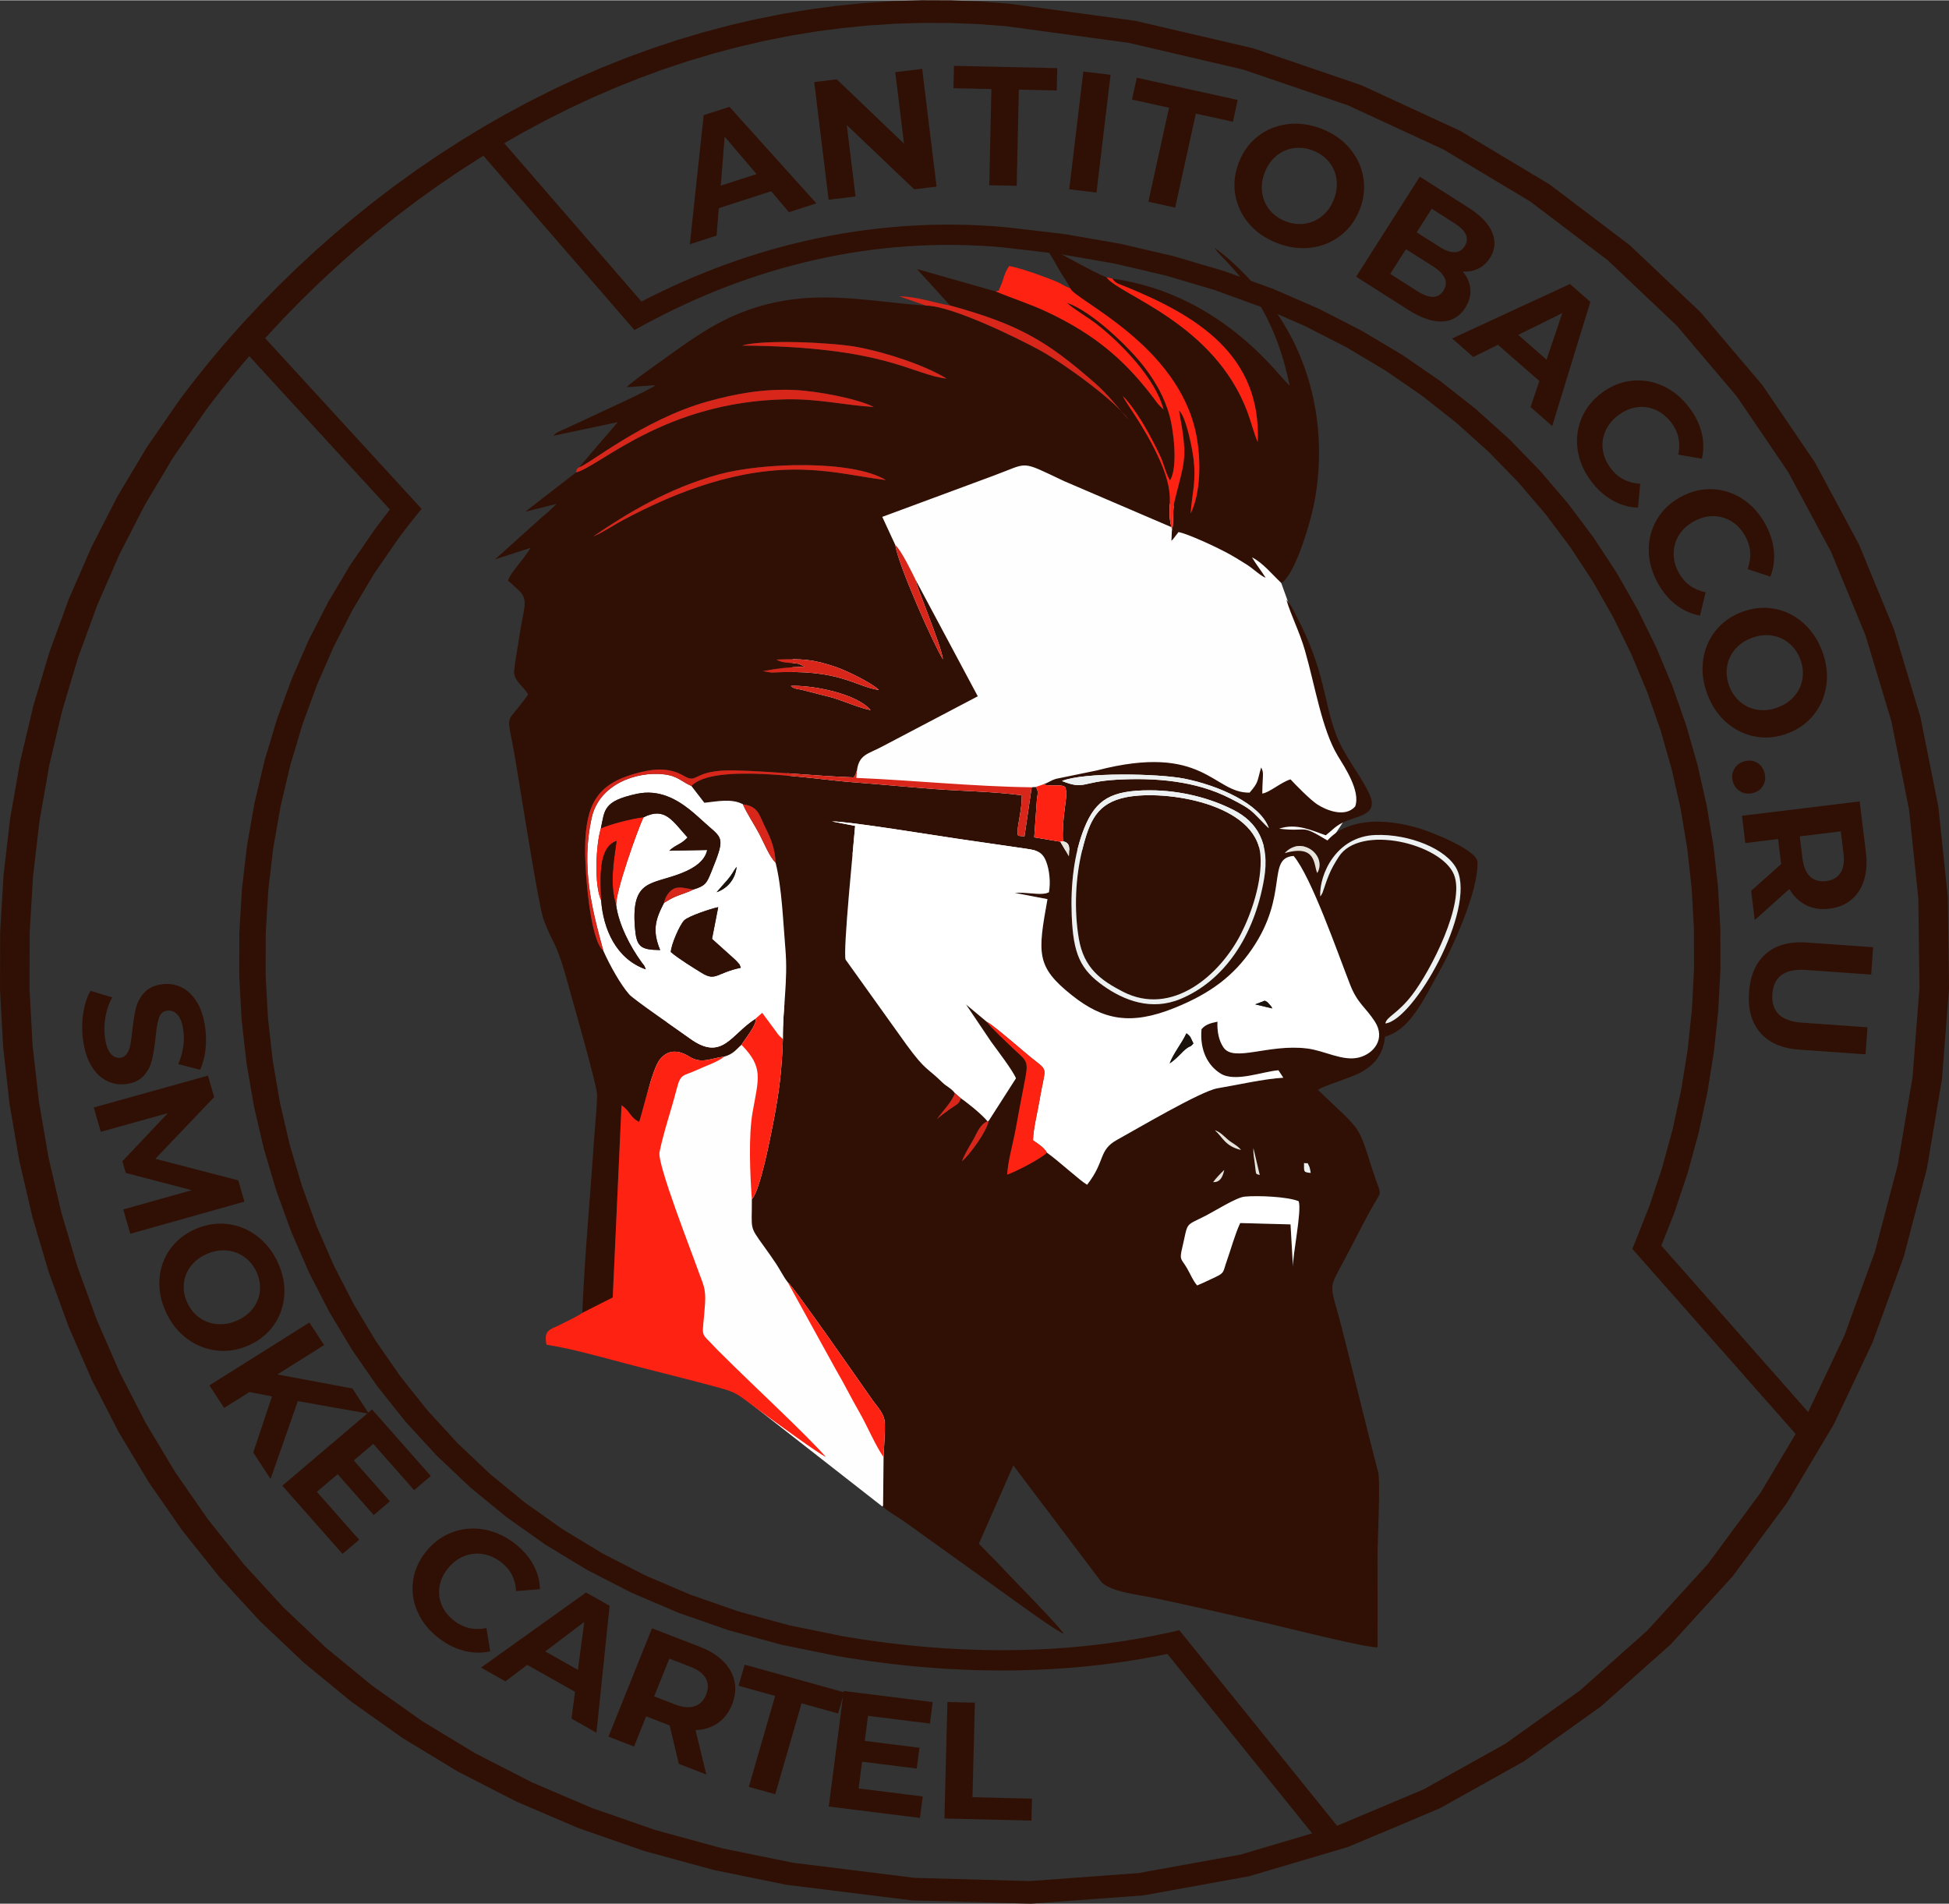<?xml version="1.0" encoding="UTF-8"?>
<!DOCTYPE svg PUBLIC "-//W3C//DTD SVG 1.1//EN" "http://www.w3.org/Graphics/SVG/1.1/DTD/svg11.dtd">
<!-- Creator: CorelDRAW -->
<svg xmlns="http://www.w3.org/2000/svg" xml:space="preserve" width="2412px" height="2356px" version="1.1" style="shape-rendering:geometricPrecision; text-rendering:geometricPrecision; image-rendering:optimizeQuality; fill-rule:evenodd; clip-rule:evenodd"
viewBox="0 0 2389.33 2333.15"
 xmlns:xlink="http://www.w3.org/1999/xlink"
 xmlns:xodm="http://www.corel.com/coreldraw/odm/2003">
 <rect x="0" y="0" width="2389.33" height="2333.15" fill="#333333" stroke="none"/>
 <defs>
  <style type="text/css">
   <![CDATA[
    .fil7 {fill:#1C120C}
    .fil2 {fill:#301004}
    .fil6 {fill:#D8261A}
    .fil8 {fill:#E8E3DC}
    .fil5 {fill:#EDF1F1}
    .fil4 {fill:#FE2212}
    .fil1 {fill:#FEFEFE}
    .fil3 {fill:white}
    .fil0 {fill:#301004;fill-rule:nonzero}
   ]]>
  </style>
 </defs>
 <g id="Слой_x0020_1">
  <g id="_1463242655344">
   <path class="fil0" d="M219 491.38l31.5 13.68 0 0 -38.4 55.65 -34.69 58.11 -30.97 60.33 -27.21 62.3 -23.43 64.03 -19.61 65.5 -15.77 66.73 -11.91 67.72 -8.02 68.44 -4.11 68.93 -0.18 69.17 3.77 69.15 7.75 68.88 11.74 68.38 15.75 67.62 19.77 66.61 23.82 65.35 27.88 63.86 31.96 62.1 36.04 60.12 40.14 57.87 44.26 55.4 48.38 52.68 52.52 49.72 56.68 46.52 60.85 43.1 65.04 39.44 69.28 35.55 73.53 31.42 77.83 27.07 82.17 22.48 86.56 17.65 -7.88 27.06 -89.42 -18.23 -85.01 -23.26 -80.57 -28.02 -76.12 -32.53 -71.7 -36.79 -67.26 -40.78 -62.86 -44.51 -58.45 -47.99 -54.1 -51.21 -49.74 -54.16 -45.44 -56.87 -41.15 -59.33 -36.9 -61.53 -32.66 -63.5 -28.48 -65.21 -24.3 -66.68 -20.16 -67.9 -16.04 -68.88 -11.96 -69.62 -7.88 -70.12 -3.84 -70.37 0.18 -70.37 4.18 -70.14 8.17 -69.66 12.12 -68.95 16.07 -67.98 19.99 -66.77 23.9 -65.33 27.8 -63.63 31.67 -61.7 35.53 -59.52 39.4 -57.08 0 0 -0.01 0zm78.37 -95.3l29.71 15.86 0 0 -2.55 2.81 -2.55 2.81 -2.53 2.83 -2.52 2.83 -2.51 2.83 -2.5 2.85 -2.49 2.85 -2.48 2.86 -2.47 2.86 -2.46 2.87 -2.45 2.88 -2.44 2.88 -2.43 2.89 -2.42 2.9 -2.41 2.9 -2.4 2.91 -2.39 2.91 -2.38 2.92 -2.36 2.93 -2.36 2.93 -2.35 2.94 -2.34 2.95 -2.32 2.95 -2.32 2.96 -2.3 2.96 -2.3 2.97 -2.28 2.98 -2.28 2.98 -2.26 2.99 -2.26 2.99 -2.24 3 -2.23 3 -31.5 -13.68 2.29 -3.07 2.29 -3.07 2.31 -3.06 2.31 -3.05 2.33 -3.05 2.33 -3.04 2.35 -3.04 2.36 -3.03 2.37 -3.03 2.38 -3.02 2.39 -3.01 2.41 -3.01 2.41 -3.01 2.42 -2.99 2.44 -2.99 2.44 -2.98 2.46 -2.98 2.46 -2.97 2.48 -2.96 2.49 -2.96 2.49 -2.95 2.51 -2.95 2.52 -2.94 2.53 -2.93 2.54 -2.92 2.55 -2.92 2.56 -2.91 2.57 -2.91 2.58 -2.9 2.59 -2.89 2.6 -2.88 2.61 -2.88 0 0zm938.9 -392.01l-4.24 27.53 0 0 -33.91 -2.47 -33.65 -1.28 -33.39 -0.13 -33.11 1 -32.83 2.12 -32.54 3.19 -32.25 4.24 -31.93 5.27 -31.61 6.28 -31.28 7.25 -30.94 8.21 -30.58 9.13 -30.22 10.04 -29.83 10.91 -29.45 11.77 -29.04 12.59 -28.62 13.39 -28.19 14.16 -27.74 14.91 -27.28 15.63 -26.81 16.33 -26.32 16.99 -25.83 17.64 -25.31 18.25 -24.77 18.84 -24.24 19.4 -23.69 19.94 -23.11 20.44 -22.53 20.92 -21.93 21.38 -21.32 21.8 -20.7 22.2 -29.71 -15.86 21.18 -22.71 21.82 -22.31 22.46 -21.88 23.07 -21.43 23.69 -20.95 24.29 -20.45 24.87 -19.91 25.45 -19.35 26.02 -18.76 26.56 -18.14 27.1 -17.5 27.64 -16.83 28.15 -16.13 28.66 -15.4 29.15 -14.65 29.63 -13.86 30.1 -13.05 30.56 -12.21 31.01 -11.34 31.44 -10.44 31.86 -9.52 32.27 -8.56 32.67 -7.57 33.04 -6.56 33.41 -5.52 33.76 -4.44 34.09 -3.34 34.42 -2.22 34.72 -1.05 35.01 0.13 35.27 1.35 35.53 2.59 0 0zm-272.23 2305.94l7.88 -27.06 0 0 149.58 18.57 141.34 3.91 133.08 -9.81 124.81 -22.6 116.53 -34.52 108.22 -45.56 99.84 -55.77 91.36 -65.12 82.73 -73.62 73.98 -81.24 65.06 -87.98 55.97 -93.82 46.76 -98.76 37.38 -102.79 27.88 -105.9 18.23 -108.1 8.46 -109.38 -1.42 -109.75 -11.44 -109.2 -21.55 -107.75 -31.79 -105.36 -42.11 -102.09 -52.54 -97.89 -63.07 -92.8 -73.69 -86.83 -84.4 -79.96 -95.23 -72.23 -106.18 -63.64 -117.28 -54.2 -128.58 -43.88 -140.05 -32.68 -151.77 -20.6 4.24 -27.53 155.92 21.16 144.3 33.67 132.66 45.28 121.1 55.94 109.58 65.68 98.15 74.44 86.84 82.27 75.67 89.14 64.62 95.09 53.75 100.12 43.01 104.24 32.41 107.45 21.96 109.75 11.64 111.16 1.45 111.68 -8.61 111.3 -18.56 110.02 -28.39 107.84 -38.1 104.77 -47.73 100.8 -57.24 95.93 -66.66 90.15 -76.01 83.47 -85.25 75.84 -94.41 67.29 -103.46 57.78 -112.38 47.31 -121.11 35.86 -129.64 23.48 -137.92 10.17 -145.99 -4.04 -153.83 -19.1 0 0z"/>
   <polygon class="fil1" points="1104.55,1414.59 1172.06,1750.48 1081.65,1846.29 868.29,1679.52 770.65,1445.34 812.84,1253.74 980.39,1226.54 "/>
   <path class="fil1" d="M1030.21 624.01c7.13,-4.9 253.2,-89.58 253.2,-89.58l277.46 152.56 20.68 57.39 27.77 70.48 13.83 52.54 25.17 63.67 25.96 46.28 -5.61 8.95 -16.83 13.06 -24.54 37.15 -666.17 11.45 20.72 -464.54 48.36 40.59 0 0z"/>
   <path class="fil2" d="M1585.11 1552.66l-3.01 -52.17 -61.74 -1.66c-6.7,14.57 -11.34,32.24 -16.73,47.4 -4.34,12.2 -2.15,13.53 -13.74,18.9 -7.78,3.61 -15.12,7.24 -22.31,10.18 -5.6,-6.61 -8.32,-14.28 -12.66,-21.57 -6.91,-11.63 -9.19,-9.23 -5.67,-24.19 7.9,-33.58 2.15,-25.96 29.71,-40.15 10.57,-5.44 36.79,-21.99 46.83,-22.93 16.14,-1.5 52.56,-0.07 66.3,5.65 3.99,12.18 -7.65,66.32 -6.98,80.54zm-97.8 -104.02c3.5,-4.94 8.6,-10.1 13.5,-14.92 -1.78,8.5 -5.07,15.36 -13.5,14.92zm111.36 -23.38c6.55,1.29 2.89,-2.1 6.16,3.73 0.9,1.61 1.6,6.01 2.03,8.41 -9.36,-0.88 -8.1,-1.28 -8.19,-12.14zm-62.11 -18.29l7.8 33.04c-5.57,-2.28 -4.04,1.61 -6.17,-14.73 -0.9,-6.92 -1.86,-11.05 -1.63,-18.31zm-47.17 -21.83c6.55,2.08 10.54,6.82 15.82,11.35 5.25,4.52 11.81,7.15 16.16,12.75 -19.56,-4.68 -22.2,-15.48 -31.98,-24.1zm60.26 -308.03c-12.17,70.84 -49.2,124.79 -102.36,147 -35.81,14.97 -69.24,1.89 -94.57,-16.02 -28.32,-20.03 -36.97,-39.05 -38.87,-86.17 -1.5,-37.31 2.73,-75.63 15.44,-107.22 14.16,-35.21 33.09,-46.27 80.19,-46.29 38.42,-0.02 74.82,9.85 102.8,24.14 28.64,14.64 44.94,40.49 37.37,84.56zm25.34 -31.73c20.2,-22.22 52.38,2.65 39.93,24.41 -4.76,-8.97 -0.15,-35.84 -39.93,-24.41zm43.51 53.11c-1.27,-27.2 19.68,-73.4 67.39,-75.29 41.55,-1.64 88.35,17.19 100.37,42.62 23.33,49.36 -53.14,184.48 -87.88,188.34 1.52,-8.38 14.86,-11.65 32.58,-34.66 23.26,-30.2 65.75,-113.26 51.46,-147.92 -15.64,-37.91 -115.38,-62.23 -141.26,-21.63 -4.62,7.24 -8.81,14.12 -12.23,22.69 -1.78,4.45 -2.96,7.45 -4.39,11.88l-3.22 9.39c-1.45,2.93 -1.53,2.92 -2.82,4.58l0 0zm-335.12 313.98c-5.62,6.69 -38.75,23.8 -48.7,26.98 1.35,-18.32 7.1,-37.45 10.38,-55.13 3.43,-18.44 6.75,-36.98 10.4,-55.19 5.99,-29.84 4.4,-27.53 -12.71,-43.63 -4.05,-3.8 -31.02,-29.19 -32.87,-33.22l-25.61 -21.37 30.51 45.32c7.66,10.63 26.95,35.73 30.7,45.2l-33.43 52.18c-2.82,14.21 -24.19,42.43 -32.66,49.45 2.35,-7.22 9.06,-18.27 13.14,-25.25 4.98,-8.53 8.47,-19.83 18.08,-23.75 -3.24,-3.98 -10.51,-10.7 -15.74,-15.07 -2.98,-2.48 -13.78,-11.19 -16.98,-13.11 -2.32,6.82 -2.1,5.57 -13.87,13.68 -4.68,3.23 -11.64,8.48 -15.43,11.94 5.88,-8.53 18.69,-21.31 22.01,-31.92 -4.28,-5.95 -10.41,-8.22 -15.34,-13.08 -18.94,-18.69 -20.06,-13.54 -44.01,-46.31l-74.57 -104.19c-3.66,-9.41 10.4,-147.14 11.64,-163.98l-28.43 -5.48c20.38,-0.23 127,17.35 155.65,21.49 26.07,3.77 51.65,7.44 77.75,11.27 15.08,2.21 23.69,2.63 29.01,15.9 4.33,10.81 5.75,26.54 3.59,38.2l-3.45 1.29c-10.53,2.13 -21.45,-1.51 -38.52,-0.58l40.19 7.7c-11.9,66.45 -14.37,82.63 29.91,117.82 38.04,30.23 71.81,37.31 125.8,15.55 44,-17.73 72.32,-39.18 94.84,-71.93 45.94,-66.81 17.69,-111.78 51.2,-114.39 21.72,25.75 53.69,117.93 69.24,157.76 9.1,23.31 19.17,27.74 30.51,45.52 13.1,20.55 -1.06,39.13 -19.83,43.78 -19.81,4.91 -42.09,-8.5 -63.48,-11.09 -47.63,-5.78 -89.67,17.28 -102.37,-1.22 -5.66,-8.26 -7.97,-19.42 -7.39,-31.61 -9.13,1.86 -14.96,3.63 -19.59,9.25 -2.28,25.27 7.38,44.4 23.46,54.39 17.68,10.99 51.26,-2.52 70.84,-4.07l5.99 9.15c-23.22,1.22 -56.91,9 -80.81,12.95 -20.14,3.33 -99.47,50.25 -122.54,62.89 -23.89,13.09 -14.17,25.89 -37.19,55.33 -9.56,-5.64 -32.98,-27.65 -49.32,-39.42l0 0zm18.53 -455.48c26.43,-10.95 118.18,-9.21 150,-2.88 41.46,8.25 92.87,30.54 103.54,60.64l-3.77 -3.61c-18.67,-18.65 -15.53,-18.48 -43.65,-32.89 -42.13,-21.59 -92.2,-25.59 -139.9,-22.8 -42.51,2.48 -38.4,12.61 -66.22,1.53l0 0.01zm-22.66 4.03c7.84,3.59 26.8,-1.76 27.2,5.3l0.84 4.86c0.36,8.79 -5.66,34.97 -4.19,59.68 8.98,1.9 8.15,8.14 7.28,18.5l-10.47 -17.94 -32.01 -5.36 3.25 -46.41c0.91,-7.3 2.28,-10.14 -1.4,-15.32l-4.97 0.37 -8.85 60.18c-9.44,-1.22 -8.23,1.14 -8.29,-8.14 -0.03,-5.68 5.52,-27.92 4.96,-42.2 -32.5,-4.58 -72.83,-5.09 -106.59,-7.67 -34.23,-2.62 -68.74,-5.93 -103.61,-8.6 -46.12,-3.52 -166.91,-23.96 -194.84,4.8l15.92 20.63c16.22,-1.76 33.47,-5.48 47.27,1.81 19.38,2.68 19.72,13.07 27.61,28.69 6.7,13.27 11.96,26.49 12.43,42.89 7.84,31.36 9.06,70.82 12.03,105.7 3.39,39.8 -3.43,72.49 -3.05,110.49 -1.2,39.38 -4.92,67.19 -12.17,104.29 -3.81,19.48 -15.94,81.79 -25.89,92.12 0.22,38.12 -3.61,32.03 14.6,57.37 5.24,7.29 10.04,13.97 15.17,21.74 5.03,7.63 8.72,15.39 14.09,22.42 7.67,5.83 90.88,125.99 104.12,144.7 5.55,7.85 14.14,16.22 14.91,26.81 0.87,12.02 -1.03,30.35 -1.4,43l-0.62 60.97c8.03,7.25 18.88,12.91 27.45,19.05l136.52 97.99c10.73,7.76 47.3,34.27 57.57,38.66 -2.82,-6.87 -69.19,-73.75 -77.94,-83.71l-26.18 -26.77 42.28 -95.96 107.3 142.06c10.02,12.79 46.87,16.48 64.62,20.27 45.68,9.74 91.93,20.24 136.77,30.55 21.12,4.85 124.85,31.04 137.75,30.14 0.27,-36.33 0.07,-72.81 -0.04,-109.15 -0.06,-20.03 3.93,-93.56 0.81,-105.55 -15.4,-59.23 -29.31,-117.14 -44.42,-176.46 -14.21,-55.78 -17.87,-45.04 1.85,-81.6 12.69,-23.52 25.29,-49.77 38.48,-72.3 9.39,-16.04 7.58,-7.73 -2.68,-39.75 -18.69,-58.27 -12.46,-46.15 -66.96,-98.49 5.14,-4.62 40.66,-14.95 52.07,-21.26 15.37,-8.52 27.93,-20.38 30.02,-43.96 32.11,-8.78 49.56,-49.94 66.38,-79.47 15.84,-27.82 48.68,-99.8 47,-134.79 -0.71,-14.79 -55.78,-36.36 -69.4,-40.57 -43.59,-13.5 -89.52,-13.43 -114.47,14.25 -34.7,-20.92 -21.99,-10.07 -59.24,-14.4 21.51,-7.5 42.09,3.05 57.17,8.06 12.12,-9.46 13.07,-13.9 34.16,-20.7 16.35,-5.27 28.53,-10.51 18.96,-30.66 -11.8,-24.85 -30.16,-45.1 -40.52,-72.29 -15.39,-40.4 -13.29,-78.93 -49.5,-146.84 -1.85,-3.47 -3.16,-6.35 -4.82,-9.46l-6.6 -8.89c6.18,20.62 16,38.85 22.72,62.05 12.49,43.11 20.67,96.75 40.34,129.39 7.75,12.86 28.3,42.99 21.32,62.08 -12.37,14.1 -35.62,4.59 -46.59,-2.63 -8.66,-5.71 -26.3,-23.69 -32.68,-30.63 -11.82,3.58 -25.7,16.19 -34.61,17.43 -0.04,-5.51 0.28,-10.31 0.51,-15.66 0.34,-7.85 1.1,-10.88 -1.92,-16.33 -5.07,17.15 -2.78,17.86 -14.15,30.84 -44.71,0.9 -55.61,-61.47 -187.4,-27.18l-49.73 10.23c-7.58,2.33 -8.18,4.18 -15.54,6.73l0.01 0z"/>
   <path class="fil2" d="M968.82 840.35c28.52,-1.12 82.03,9.97 98.46,29.71 -11.86,-1.95 -33.73,-11.33 -47.12,-15.33l-38 -9.73c-1.93,-0.37 -4.79,-0.66 -6.81,-1.32 -5.25,-1.72 2.46,1.34 -3.34,-1.35 -0.52,-0.24 -1.18,-0.73 -1.6,-0.95 -0.42,-0.22 -1.07,-0.66 -1.59,-1.03zm-16.79 -32.23c31.33,-1.17 44.7,-0.42 72.5,9.05 14.34,4.89 45.49,20.33 52.94,28.29 -30.17,-4.62 -48.25,-26.34 -131.47,-21.32l-10.74 -1.81c18.74,-3.56 30.79,-4.78 51.48,-5.53l-7.5 -3.38c-6.48,-1.57 -15.21,-0.65 -22.29,-3.03 -3.23,-1.08 -3.28,-1.22 -4.92,-2.27l0 0zm-224.74 -150.94c42.04,-28.69 92.5,-59.18 153.98,-76.03 53.74,-14.73 164.13,-17.86 204.8,7 -33.71,-4.24 -61.45,-11.39 -99.9,-12.72 -79.63,-2.76 -155.14,25.96 -222.29,61.66 -11.35,6.03 -25.89,15.94 -36.59,20.09zm182.32 -233.95c26.63,-7.76 110.81,-3.82 141.09,1.78 36.53,6.76 83.96,22.75 109.83,38.75 -42.35,-4.71 -74.07,-39.25 -250.92,-40.53zm255.09 -49.15c84.73,23.42 118.18,43.18 177.57,95.08 15.22,13.3 28.05,29.57 41.36,45.01 -15.65,-22.63 -78.86,-68.71 -108.45,-84.97 -25.4,-13.95 -107.86,-54.76 -140.06,-54.98 -71.6,-4.64 -138.76,-22.7 -218.36,5.57 -44.52,15.82 -77.31,41.94 -113.62,67.76 -6.73,4.78 -31.25,22.21 -34.94,26.67l35.32 -2.36c-5.41,5.32 -75.46,36.7 -93.26,45.34l-24.12 11.03c-5.53,2.9 -3.88,1.62 -7.77,5.58l78.98 -16.73 -47.41 55.25c10.22,-1.78 77.95,-58.29 157.18,-80.43 34.55,-9.66 68.28,-15.83 106.61,-14.2 28.04,1.2 77.46,10.6 97.48,20.82 -36.53,-2.15 -66.71,-10.18 -107.9,-9.38 -148.69,2.88 -228.16,82.45 -257.18,89.65l-62.22 48.1 38.41 -9.57c-6.4,5.98 -10.69,10.64 -17.72,16.06l-57.71 51.91 43.57 -14.12c-9.29,15.58 -23.91,29.1 -27.77,40.12 4.26,3.36 6.44,5.94 11.7,10.55 14.79,12.96 7.67,21.08 2.37,57.42 -1.92,13.17 -5.16,29.52 -6.45,42.62 -1.23,12.5 12.48,19.32 17.08,29.23 -29.59,41.74 -26.29,16.17 -15.69,79.16 5.09,30.27 28.25,177.37 34.07,194.44 11.57,33.95 14.74,22.54 31.19,83.39 4.32,16.02 35.11,122.36 34.99,133.43 -0.17,16.78 -2.41,36.16 -3.55,53.28 -4.71,70.47 -11.68,144.14 -14.55,214.19l37.34 -18.91 10.76 -235.52c10.32,6.54 10.21,14.72 21.66,20.32 5.69,-17.53 16.01,-64.98 25.38,-76.62 9.54,-11.85 22.11,-12.17 36.12,-3.42 15.01,9.37 25.5,2.08 42.85,-0.06 11.17,-3.07 14.5,-8.83 21.06,-14.42 3.99,-6.91 19.29,-25 17.36,-32.18 -30.57,19.01 -40.74,53.55 -81.03,24.09 -11.83,-8.65 -68.09,-47.08 -73.91,-53.66 -10.54,-11.94 -23.5,-35.01 -31.81,-53.6 -16.48,-12.96 -22.75,-98.15 -22.34,-126.68 0.78,-53.53 15.4,-77.25 60.53,-90.2 22.53,-6.46 42.11,-8.34 61.02,2.79 17.49,10.3 9.73,-8.28 62.25,-6.91 48.83,1.27 96.69,6.79 145.25,8.52 4.58,-5.28 1.25,-2.53 4.21,-8.21 2.34,-19.93 14,-20.51 30.01,-29.11l118.12 -62.07 -75.89 -142.06c-0.88,3.94 30.98,78.87 33.21,96.75 -10.97,-16.95 -55.33,-116.65 -58.38,-139.99l-16.02 -34.61 135.56 -50.19c45.4,-16.59 31.79,-19.77 87.64,6.47l131.32 56.33c-7.66,-27.54 8.63,-35.43 -18.67,-91.58 -16.64,-34.23 -36.4,-59.58 -41.01,-69.2 11.07,10.74 24.25,31.96 33.08,48.24 5.11,9.42 9.59,18.3 13.69,27.33 3.84,8.49 6.27,20.41 11.17,27.78 9.92,-15.56 4.42,-61.21 -0.49,-78.99 -6.33,-22.92 -17.44,-41.82 -29.78,-58.24 -20.13,-26.77 -66.43,-70.41 -96.18,-80.41 7.69,7.4 26.41,18.24 36.96,26.52 29.81,23.42 71.98,66.72 81.46,104.39l-6.64 -6.78c-37.57,-51.4 -75.53,-84.64 -137.4,-113.51 -20.02,-9.35 -41.57,-16.12 -61.49,-24.45l-96.73 -27.52 40.61 44.65 0 0z"/>
   <path class="fil3" d="M1433.9 1303.21c4.7,-12.62 14.68,-24.27 20.59,-36.95 6.05,4.48 4.99,5.66 8.55,12.41 -4.2,5.01 -2.92,2.3 -8.05,5.89 -6.01,4.21 -11.26,12.03 -21.09,18.65zm116.69 -76.93c3.9,2.38 2.04,0.59 5.43,4.31 4.41,4.84 1.46,1.73 3.76,5.19l-20.98 -5.01 11.79 -4.49zm-379.99 113.31l7.29 6.29c3.2,1.92 14,10.63 16.98,13.11 5.23,4.37 12.5,11.09 15.74,15.07l1.44 -0.45 33.43 -52.18c-3.75,-9.47 -23.04,-34.57 -30.7,-45.2l-30.51 -45.32 25.61 21.37c5.64,2.67 26.12,20.17 32.51,25.45 5.47,4.52 10.48,8.86 15.59,13.21 29.17,24.86 24.18,10.82 16.52,56.77 -2.54,15.25 -7.59,34.12 -8.11,49.72 6.35,4.32 13.89,9.18 16.99,15.04 16.34,11.77 39.76,33.78 49.32,39.42 23.02,-29.44 13.3,-42.24 37.19,-55.33 23.07,-12.64 102.4,-59.56 122.54,-62.89 23.89,-3.96 57.59,-11.74 80.81,-12.96l-5.99 -9.14c-19.59,1.55 -53.16,15.06 -70.84,4.07 -16.09,-9.99 -25.74,-29.13 -23.46,-54.39 4.63,-5.62 10.46,-7.39 19.58,-9.25 -0.58,12.19 1.73,23.35 7.4,31.61 12.69,18.5 54.74,-4.56 102.37,1.22 21.39,2.59 43.66,16 63.48,11.09 18.77,-4.65 32.92,-23.24 19.83,-43.78 -11.34,-17.79 -21.41,-22.21 -30.51,-45.53 -15.55,-39.82 -47.52,-132 -69.24,-157.75 -33.51,2.61 -5.26,47.58 -51.2,114.39 -22.53,32.75 -50.85,54.2 -94.84,71.93 -53.99,21.76 -87.76,14.68 -125.8,-15.55 -44.28,-35.19 -41.81,-51.38 -29.92,-117.82l-40.19 -7.7c17.08,-0.93 28,2.71 38.52,0.58l3.46 -1.29c2.16,-11.67 0.74,-27.39 -3.59,-38.2 -5.32,-13.27 -13.94,-13.69 -29.01,-15.9 -26.11,-3.83 -51.68,-7.5 -77.75,-11.27 -28.65,-4.14 -135.27,-21.72 -155.65,-21.49l28.43 5.48c-1.24,16.84 -15.3,154.57 -11.64,163.97l74.57 104.2c23.94,32.77 25.07,27.62 44.01,46.31 4.92,4.86 11.06,7.13 15.34,13.08l0 0.01z"/>
   <path class="fil2" d="M1312.05 352.96c4.43,14.09 132.56,69.04 154.4,179.33 6.23,31.4 5.54,71.91 -6.84,96.76 1.9,-26.02 7.46,-40.11 3.11,-70.61 -1.75,-12.27 -9.15,-49.07 -17.39,-55.6 11.28,60.75 6.96,60.05 -5.54,111.53 -2.63,10.84 -0.56,29.02 -3.17,35.93l-0.53 12.28c0.52,-0.37 1.11,-1.54 1.29,-1.18l7.38 -9.54c11.51,2 46.73,18.62 57.83,24.57 9.51,5.08 17.24,9.79 25.87,15.29 7.78,4.96 16.95,13.85 23.14,16.16 -5.03,-8.15 -11.8,-16.54 -16.78,-25.04 13.31,6.5 24.79,21.07 36.06,31.47 17.12,-10.33 36.65,-76.46 41.37,-103.95 14.14,-82.3 -3.05,-166.08 -50.65,-232.19 -19.29,-26.8 -47.57,-57.2 -72.9,-74.9 4,5.94 10.03,11.63 15.4,17.3 41.65,44.05 64.13,90.18 76.94,151.63 -9.11,-5.22 -79.81,-112.03 -217.33,-131.01 3.76,5.95 8.2,6.56 16.11,9.79 86.71,35.37 166.67,83.33 162.07,190.51 -4.23,-9.43 -8.37,-25.4 -12.39,-36.24 -40.78,-109.92 -157.69,-143.9 -173.01,-165.74 -16.46,-5.72 -65.58,-35.29 -74.76,-37.54 4.36,7.36 10.2,16.65 14.66,24.81 5.11,9.37 11.66,17.89 15.66,26.18l0 0z"/>
   <path class="fil2" d="M1381 976.77c-35.88,7.02 -45.28,28.69 -54.12,64.16 -8.51,34.17 -10.32,73.7 -4.33,109.23 6.11,36.2 27.06,51.19 54.05,65.1 60,30.92 118.78,-19.88 144.86,-71.08 12.53,-24.6 26.02,-63.3 23.78,-95.67 -4.44,-64.18 -116.79,-81.02 -164.24,-71.73l0 -0.01z"/>
   <path class="fil3" d="M872.89 1150.54l26.53 23.82c1.39,1.34 3.12,2.8 4.17,4.07 4.49,5.4 1.83,0.97 4.63,7.48 -30.13,6.31 -30.62,16.98 -47.71,6.49 -10.11,-6.19 -28.86,-17.77 -38.13,-25.71 0.21,-8.8 10.72,-33.01 16.31,-38.8 5.08,-5.25 33.19,-14.55 41.79,-16.26l-7.59 38.91zm5.63 -57.2c4.31,-5.18 8.67,-9.85 13.29,-15.15 5.66,-6.5 6.86,-10.22 11.22,-16.05 -1.65,16.14 -11.97,26.76 -24.51,31.2zm-89.67 -91.79c-7.17,14.88 -34.23,91.17 -33.5,107.53 3.03,23.41 16.94,50.56 31.24,70.14 4.23,5.79 2.43,2.22 5.1,8.66 -36.56,-12.86 -52.16,-49.61 -54.73,-84.53 -8.73,-18.63 -6.48,-68.4 -0.38,-88.06 4.86,-23.21 2.96,-33.6 43.88,-42.53 27.5,-6.01 49.19,6.87 64.53,18.92 8.49,6.67 15.54,13.68 23.04,20.16 18.64,16.1 20.38,16.08 3.82,56.9 -5.49,13.53 -7,16.75 -21.81,21.25 -5.23,2.91 -12.99,5.21 -19.33,7.66 -7.67,2.98 -9.99,4.85 -16.64,8.67 -11.24,21.35 -14.29,34.84 -4.73,57.89 -24.55,-0.22 -29.17,-4.11 -31.01,-27.98 -4.6,-59.64 20.61,-51.73 57.34,-66.36 14.17,-5.64 28.41,-14.27 31.29,-28.31l-46.46 0.89c7.94,-7.58 14.31,-7.48 22.39,-16.24 -18.48,-20.19 -27.43,-38.13 -54.04,-24.66zm-49.22 163.47c8.31,18.59 21.27,41.66 31.81,53.6 5.82,6.58 62.08,45.01 73.91,53.66 40.29,29.46 50.46,-5.08 81.02,-24.09l8.03 -7.04 17.77 24.01c2.24,3.11 -0.44,0.04 2.75,3.59 0.33,0.37 0.75,0.81 1.09,1.16l2.45 2.25c0.29,0.27 0.87,0.75 1.31,1.12 -0.37,-38.01 6.44,-70.69 3.05,-110.5 -2.97,-34.88 -4.19,-74.33 -12.03,-105.69 -7.51,-7.3 -14.28,-24.54 -20.13,-35.56 -6.03,-11.37 -15.52,-25.48 -19.91,-36.03 -13.8,-7.29 -31.05,-3.56 -47.27,-1.8l-15.92 -20.63c-12.01,-5.2 -16.56,-12.29 -33.63,-14.24 -34.2,-3.92 -79.6,12.31 -88.64,53.52 -12.95,59.01 -0.03,110.23 14.34,162.67z"/>
   <path class="fil4" d="M713.85 1609c-6.82,4.66 -18.92,10.4 -27.56,14.68 -12.49,6.19 -19.9,6.07 -16.35,24.29 30.42,4.65 67.83,15.35 96.92,23.01 32.1,8.47 63.27,16.02 95.4,24.55 47.78,12.7 34.07,8.28 78.99,40.56 11.99,8.62 61.81,45.22 71.22,49.48 -24.97,-28.44 -92.42,-90.61 -127.87,-126.29 -3.29,-3.31 -3.3,-2.97 -6.2,-6.14 -21.7,-23.66 -17.12,-9.73 -14.1,-54.82 1.35,-20.15 -2.68,-24.82 -8.37,-41.11 -7.75,-22.19 -50.38,-130.65 -47.42,-145.21 5.16,-25.36 14.58,-52.19 21.01,-77.39 5.07,-19.83 7.74,-15.37 25.55,-23.7 10.38,-4.87 25.31,-9.64 32.89,-16.13 -17.35,2.15 -27.84,9.44 -42.85,0.07 -14.01,-8.75 -26.58,-8.43 -36.12,3.42 -9.37,11.64 -19.69,59.09 -25.38,76.62 -11.45,-5.6 -11.34,-13.78 -21.66,-20.32l-10.76 235.52 -37.34 18.91 0 0z"/>
   <path class="fil4" d="M1220.81 356.95c19.93,8.33 41.48,15.1 61.5,24.45 61.87,28.87 99.83,62.11 137.39,113.51l6.64 6.78c-9.47,-37.67 -51.65,-80.97 -81.46,-104.39 -10.54,-8.28 -29.26,-19.12 -36.95,-26.52 29.74,10 76.04,53.64 96.18,80.41 12.34,16.41 23.45,35.32 29.78,58.24 4.91,17.78 10.41,63.43 0.49,78.99 -4.9,-7.37 -7.33,-19.29 -11.18,-27.78 -4.09,-9.03 -8.57,-17.91 -13.68,-27.33 -8.84,-16.28 -22.01,-37.5 -33.08,-48.24 4.61,9.62 24.37,34.97 41.01,69.2 27.3,56.15 11.01,64.04 18.67,91.58l0.5 4.45c2.61,-6.91 0.54,-25.09 3.17,-35.93 12.5,-51.47 16.82,-50.78 5.53,-111.53 8.25,6.53 15.64,43.33 17.39,55.6 4.36,30.5 -1.2,44.59 -3.11,70.61 12.38,-24.85 13.07,-65.36 6.85,-96.76 -21.84,-110.29 -149.98,-165.24 -154.4,-179.33 -7.2,-2.4 -10.1,-5.28 -17.3,-8.32 -5.96,-2.51 -12.15,-4.78 -17.87,-6.82 -12.02,-4.3 -26.64,-9.63 -39.63,-12.07 -6.14,8.08 -7.42,18.13 -10.48,24.5 -4.42,9.18 -0.03,4.01 -5.96,6.71l0 -0.01z"/>
   <path class="fil2" d="M736.58 1015.29c9.95,-4.8 38.24,-12.2 52.27,-13.74 26.61,-13.47 35.56,4.47 54.04,24.66 -8.08,8.76 -14.45,8.66 -22.39,16.24l46.47 -0.89c-2.89,14.04 -17.13,22.67 -31.3,28.31 -36.73,14.63 -61.94,6.72 -57.34,66.36 1.84,23.87 6.46,27.76 31.01,27.98 -9.56,-23.05 -6.51,-36.54 4.73,-57.89 1.38,-7.52 6.45,-14.56 12.1,-17.35 6.73,-3.34 16.03,0.12 23.87,1.02 14.81,-4.5 16.32,-7.72 21.81,-21.25 16.56,-40.82 14.82,-40.8 -3.82,-56.9 -7.5,-6.48 -14.55,-13.49 -23.04,-20.16 -15.34,-12.05 -37.03,-24.93 -64.53,-18.92 -40.92,8.93 -39.02,19.32 -43.88,42.53z"/>
   <path class="fil3" d="M1585.11 1552.66c-0.67,-14.22 10.97,-68.36 6.98,-80.54 -13.74,-5.72 -50.16,-7.15 -66.3,-5.65 -10.04,0.94 -36.26,17.49 -46.83,22.93 -27.56,14.19 -21.81,6.57 -29.71,40.15 -3.52,14.96 -1.24,12.56 5.67,24.19 4.34,7.29 7.06,14.96 12.66,21.57 7.19,-2.94 14.53,-6.57 22.31,-10.18 11.59,-5.37 9.4,-6.7 13.74,-18.9 5.39,-15.16 10.03,-32.83 16.73,-47.4l61.74 1.66 3.01 52.17z"/>
   <path class="fil4" d="M926.37 1248.19c1.94,7.18 -13.36,25.27 -17.35,32.18 27.19,27.86 21.01,40.74 13.6,82.64 -5.14,29.1 -3.15,75.91 -0.9,106.68 9.94,-10.33 22.08,-72.64 25.88,-92.12 7.25,-37.1 10.97,-64.91 12.17,-104.29 -0.44,-0.36 -1.02,-0.85 -1.31,-1.12l-2.45 -2.25c-0.34,-0.35 -0.76,-0.79 -1.09,-1.16 -3.19,-3.55 -0.51,-0.48 -2.75,-3.58l-17.77 -24.02 -8.03 7.04z"/>
   <path class="fil5" d="M1381 976.77c47.45,-9.28 159.8,7.56 164.24,71.74 2.24,32.37 -11.25,71.07 -23.78,95.66 -26.08,51.21 -84.86,102.01 -144.86,71.09 -26.99,-13.91 -47.94,-28.9 -54.05,-65.11 -5.99,-35.53 -4.18,-75.05 4.33,-109.22 8.84,-35.47 18.24,-57.14 54.12,-64.16l0 0zm168.65 100.34c7.57,-44.07 -8.73,-69.93 -37.37,-84.56 -27.98,-14.29 -64.38,-24.16 -102.8,-24.14 -47.1,0.02 -66.03,11.08 -80.19,46.29 -12.71,31.59 -16.94,69.91 -15.44,107.22 1.9,47.11 10.55,66.14 38.87,86.17 25.33,17.91 58.76,30.98 94.57,16.02 53.16,-22.21 90.19,-76.16 102.36,-147z"/>
   <path class="fil6" d="M739.63 1165.02c-14.37,-52.44 -27.29,-103.66 -14.34,-162.67 9.04,-41.21 54.44,-57.44 88.64,-53.52 17.07,1.95 21.62,9.04 33.63,14.24 27.93,-28.76 148.72,-8.32 194.84,-4.8 34.87,2.67 69.38,5.98 103.61,8.6 33.76,2.58 74.09,3.09 106.59,7.67 0.56,14.28 -4.99,36.52 -4.96,42.2 0.06,9.28 -1.15,6.92 8.29,8.13l8.85 -60.17c-72.41,-0.98 -143.16,-8.5 -214.94,-11.52l0.71 -8.85c-2.96,5.68 0.38,2.93 -4.21,8.21 -48.56,-1.73 -96.42,-7.26 -145.25,-8.53 -52.52,-1.36 -44.76,17.21 -62.25,6.92 -18.91,-11.13 -38.49,-9.25 -61.02,-2.79 -45.13,12.95 -59.75,36.67 -60.53,90.2 -0.41,28.53 5.86,113.72 22.34,126.68l0 0z"/>
   <path class="fil2" d="M880.48 1111.63c-8.6,1.71 -36.71,11.01 -41.79,16.26 -5.59,5.79 -16.1,30 -16.31,38.8 9.27,7.94 28.02,19.52 38.13,25.71 17.09,10.49 17.58,-0.18 47.71,-6.49 -2.8,-6.51 -0.14,-2.08 -4.63,-7.48 -1.05,-1.27 -2.78,-2.73 -4.17,-4.07l-26.53 -23.82 7.59 -38.91z"/>
   <path class="fil4" d="M1283.38 1412.47c-3.1,-5.86 -10.64,-10.72 -16.99,-15.04 0.52,-15.6 5.57,-34.47 8.11,-49.72 7.66,-45.95 12.65,-31.91 -16.52,-56.77 -5.11,-4.35 -10.12,-8.68 -15.59,-13.2 -6.39,-5.29 -26.87,-22.78 -32.51,-25.46 1.85,4.03 28.82,29.42 32.87,33.22 17.11,16.1 18.7,13.79 12.71,43.63 -3.65,18.21 -6.97,36.75 -10.4,55.19 -3.28,17.68 -9.03,36.81 -10.38,55.14 9.95,-3.19 43.08,-20.3 48.7,-26.99l0 0z"/>
   <path class="fil6" d="M709.94 572.33c-4.42,3.66 -1.98,0.59 -3.81,6.46 29.02,-7.2 108.49,-86.77 257.18,-89.65 41.19,-0.8 71.37,7.23 107.9,9.38 -20.02,-10.22 -69.45,-19.62 -97.48,-20.82 -38.33,-1.63 -72.06,4.54 -106.61,14.2 -79.23,22.14 -146.97,78.65 -157.18,80.43l0 0z"/>
   <path class="fil4" d="M1363.71 341.19l-7.22 -1.68c15.32,21.84 132.23,55.81 173.01,165.74 4.02,10.84 8.16,26.81 12.39,36.24 4.6,-107.18 -75.36,-155.14 -162.07,-190.51 -7.91,-3.23 -12.35,-3.85 -16.11,-9.79z"/>
   <path class="fil4" d="M1083.21 1785.73c0.36,-12.65 2.26,-30.99 1.39,-43 -0.77,-10.59 -9.35,-18.96 -14.91,-26.81 -13.24,-18.71 -96.45,-138.87 -104.12,-144.7l59.15 107.28c10.58,18.04 18.68,34.68 29.15,52.85 8.99,15.6 19.93,41.51 29.34,54.38l0 0z"/>
   <path class="fil4" d="M736.58 1015.29c-6.1,19.66 -8.35,69.43 0.38,88.06 -0.82,-26.72 -4.13,-64.88 18.92,-72.91 -3.38,25.18 -8.72,52.61 -0.53,78.64 -0.73,-16.36 26.33,-92.65 33.5,-107.53 -14.02,1.54 -42.32,8.94 -52.27,13.74z"/>
   <path class="fil5" d="M1618.5 1098.49c1.29,-1.66 1.37,-1.65 2.82,-4.58l3.22 -9.39c1.43,-4.44 2.61,-7.43 4.39,-11.88 3.42,-8.57 7.61,-15.45 12.23,-22.7 25.88,-40.59 125.62,-16.28 141.26,21.64 14.29,34.66 -28.2,117.72 -51.46,147.92 -17.72,23.01 -31.06,26.28 -32.58,34.66 34.74,-3.87 111.21,-138.99 87.88,-188.34 -12.02,-25.43 -58.82,-44.27 -100.37,-42.62 -47.71,1.88 -68.66,48.09 -67.39,75.29l0 0z"/>
   <path class="fil2" d="M736.96 1103.35c2.57,34.92 18.17,71.66 54.73,84.53 -2.67,-6.44 -0.87,-2.87 -5.1,-8.66 -14.3,-19.58 -28.21,-46.73 -31.24,-70.14 -8.19,-26.03 -2.85,-53.46 0.53,-78.64 -23.05,8.03 -19.74,46.19 -18.92,72.91z"/>
   <path class="fil4" d="M1269.75 964.33c3.68,5.18 2.31,8.02 1.4,15.32l-3.25 46.41 32.01 5.36 3.19 -0.57c-1.47,-24.7 4.55,-50.88 4.19,-59.67l-0.84 -4.86c-0.4,-7.06 -19.36,-1.71 -27.2,-5.3l-9.5 3.31z"/>
   <path class="fil6" d="M1135.12 374.22c32.2,0.22 114.66,41.03 140.06,54.98 29.59,16.26 92.8,62.34 108.45,84.97 -13.31,-15.44 -26.14,-31.71 -41.36,-45.01 -59.39,-51.9 -92.84,-71.66 -177.57,-95.08 -19.34,-3.1 -40.6,-11.11 -62.22,-11.15l32.64 11.29z"/>
   <path class="fil6" d="M727.29 657.18c10.7,-4.15 25.24,-14.06 36.59,-20.09 67.15,-35.7 142.66,-64.42 222.29,-61.66 38.45,1.33 66.19,8.48 99.9,12.72 -40.67,-24.86 -151.06,-21.73 -204.8,-7 -61.48,16.85 -111.95,47.34 -153.98,76.03z"/>
   <path class="fil6" d="M909.61 423.23c176.85,1.28 208.57,35.82 250.92,40.53 -25.87,-16 -73.3,-31.99 -109.83,-38.75 -30.28,-5.6 -114.46,-9.54 -141.09,-1.78z"/>
   <path class="fil5" d="M1301.91 956.98c27.82,11.08 23.71,0.95 66.22,-1.53 47.7,-2.79 97.77,1.21 139.9,22.8 28.12,14.41 24.98,14.24 43.65,32.89l3.77 3.61c-10.67,-30.1 -62.08,-52.39 -103.54,-60.64 -31.82,-6.33 -123.57,-8.07 -150,2.88l0 -0.01z"/>
   <path class="fil6" d="M952.03 808.12c1.64,1.05 1.69,1.19 4.92,2.27 7.08,2.37 15.81,1.46 22.29,3.02l7.5 3.39c-20.69,0.75 -32.74,1.97 -51.48,5.52l10.74 1.82c83.22,-5.02 101.3,16.7 131.47,21.32 -7.45,-7.96 -38.6,-23.4 -52.94,-28.29 -27.8,-9.47 -41.17,-10.22 -72.5,-9.05l0 0z"/>
   <path class="fil6" d="M1122.79 711.09c-3.93,-8.1 -18.1,-37.45 -25.17,-43.24 3.05,23.33 47.41,123.04 58.38,139.99 -2.23,-17.88 -34.09,-92.81 -33.21,-96.75z"/>
   <path class="fil6" d="M950.79 1057.09c-0.47,-16.4 -5.72,-29.62 -12.43,-42.89 -7.89,-15.62 -8.23,-26.01 -27.6,-28.69 4.38,10.54 13.87,24.65 19.9,36.02 5.85,11.02 12.62,28.26 20.13,35.56l0 0z"/>
   <path class="fil6" d="M968.82 840.35c0.52,0.37 1.17,0.81 1.59,1.03 0.42,0.22 1.08,0.71 1.6,0.95 5.8,2.69 -1.91,-0.37 3.34,1.35 2.02,0.66 4.88,0.95 6.81,1.32l38 9.73c13.39,4 35.26,13.38 47.12,15.33 -16.43,-19.74 -69.94,-30.83 -98.46,-29.71z"/>
   <path class="fil7" d="M1433.9 1303.21c9.83,-6.62 15.08,-14.44 21.09,-18.65 5.13,-3.59 3.85,-0.88 8.05,-5.89 -3.56,-6.75 -2.5,-7.93 -8.55,-12.41 -5.91,12.68 -15.89,24.33 -20.59,36.95z"/>
   <path class="fil8" d="M1574.99 1045.38c39.78,-11.44 35.17,15.44 39.93,24.41 12.45,-21.76 -19.73,-46.63 -39.93,-24.41z"/>
   <path class="fil6" d="M1212.05 1373.61l-1.44 0.45c-9.61,3.92 -13.1,15.22 -18.08,23.75 -4.08,6.98 -10.79,18.03 -13.14,25.25 8.47,-7.02 29.84,-35.24 32.66,-49.45l0 0z"/>
   <path class="fil6" d="M814.07 1106.32c6.65,-3.82 8.97,-5.69 16.64,-8.67 6.34,-2.45 14.1,-4.75 19.33,-7.66 -7.84,-0.9 -17.14,-4.36 -23.87,-1.02 -5.65,2.79 -10.72,9.83 -12.1,17.35z"/>
   <path class="fil6" d="M1177.89 1345.88l-7.29 -6.29c-3.32,10.6 -16.14,23.38 -22.01,31.91 3.79,-3.46 10.75,-8.71 15.43,-11.94 11.76,-8.11 11.54,-6.86 13.87,-13.68z"/>
   <path class="fil7" d="M878.52 1093.34c12.54,-4.44 22.86,-15.06 24.51,-31.2 -4.36,5.83 -5.56,9.55 -11.22,16.05 -4.62,5.3 -8.98,9.97 -13.29,15.15z"/>
   <path class="fil8" d="M1489.39 1385.14c9.77,8.61 12.42,19.42 31.98,24.1 -4.35,-5.6 -10.91,-8.23 -16.16,-12.75 -5.28,-4.54 -9.27,-9.27 -15.82,-11.35z"/>
   <path class="fil8" d="M1303.1 1030.85l-3.19 0.57 10.47 17.94c0.87,-10.36 1.7,-16.61 -7.28,-18.51z"/>
   <path class="fil7" d="M1538.8 1230.77l20.98 5c-2.3,-3.45 0.65,-0.34 -3.76,-5.18 -3.39,-3.72 -1.53,-1.93 -5.43,-4.31l-11.79 4.49z"/>
   <path class="fil8" d="M1538.19 1425.28c2.13,16.34 0.6,12.45 6.17,14.73l-7.8 -33.04c-0.23,7.26 0.73,11.39 1.63,18.31z"/>
   <path class="fil5" d="M1604.83 1428.99c-3.28,-5.83 0.39,-2.45 -6.16,-3.73 0.09,10.86 -1.17,11.25 8.19,12.14 -0.43,-2.4 -1.13,-6.8 -2.03,-8.41z"/>
   <path class="fil8" d="M1487.31 1448.64c8.43,0.44 11.72,-6.43 13.5,-14.92 -4.9,4.82 -10,9.97 -13.5,14.92z"/>
   <path class="fil0" d="M101.74 1273.97c-1.46,-11.2 -1.31,-22.21 0.43,-33.06 1.74,-10.84 4.67,-19.74 8.8,-26.7l26.61 8c-3.76,6.64 -6.47,14.31 -8.13,23.02 -1.67,8.7 -1.96,17.24 -0.88,25.6 1.21,9.31 3.51,16.02 6.9,20.12 3.4,4.1 7.43,5.86 12.11,5.28 3.44,-0.43 6.12,-2.1 8.05,-5.02 1.93,-2.91 3.31,-6.51 4.15,-10.8 0.85,-4.29 1.64,-10.04 2.38,-17.26 1.22,-11.12 2.68,-20.28 4.4,-27.49 1.73,-7.2 5.15,-13.63 10.29,-19.27 5.14,-5.65 12.52,-9.07 22.15,-10.27 8.38,-1.05 16.27,0.23 23.65,3.84 7.39,3.6 13.65,9.64 18.8,18.11 5.15,8.48 8.56,19.19 10.24,32.14 1.17,9.04 1.22,18.02 0.13,26.93 -1.08,8.9 -3.26,16.85 -6.55,23.84l-26.68 -6.95c5.87,-14.03 7.96,-27.59 6.26,-40.68 -1.19,-9.17 -3.58,-15.76 -7.17,-19.77 -3.59,-4 -7.86,-5.7 -12.81,-5.08 -4.95,0.61 -8.31,3.6 -10.06,8.96 -1.75,5.36 -3.12,13.38 -4.11,24.06 -1.22,11.12 -2.68,20.28 -4.41,27.49 -1.72,7.2 -5.08,13.62 -10.08,19.25 -5,5.62 -12.31,9.04 -21.93,10.24 -8.26,1.03 -16.08,-0.29 -23.47,-3.96 -7.39,-3.68 -13.66,-9.78 -18.82,-18.32 -5.16,-8.55 -8.58,-19.29 -10.25,-32.25zm49.38 208.2l83.95 -23.6 -80.91 -21.14 -4.14 -14.33 55.76 -59 -82.21 22.9 -8.63 -29.83 140 -39.01 7.62 26.3 -72.13 75.65 101.66 26.39 7.55 26.1 -139.89 39.4 -8.63 -29.83 0 0zm52.31 125.84c-6.22,-13.5 -8.87,-27 -7.93,-40.47 0.95,-13.48 5.21,-25.59 12.81,-36.35 7.59,-10.76 17.89,-19.02 30.9,-24.79 13.01,-5.77 26.14,-7.9 39.38,-6.39 13.25,1.51 25.34,6.38 36.27,14.58 10.93,8.22 19.51,19.07 25.73,32.58 6.23,13.51 8.86,26.97 7.89,40.38 -0.97,13.42 -5.24,25.54 -12.8,36.35 -7.57,10.82 -17.85,19.12 -30.86,24.89 -13.01,5.77 -26.16,7.86 -39.43,6.29 -13.28,-1.57 -25.36,-6.44 -36.27,-14.58 -10.9,-8.15 -19.46,-18.98 -25.69,-32.49zm26.15 -11.6c3.54,7.69 8.54,13.83 14.99,18.43 6.45,4.6 13.71,7.24 21.78,7.91 8.07,0.68 16.21,-0.81 24.42,-4.45 8.21,-3.64 14.72,-8.66 19.54,-15.05 4.81,-6.38 7.59,-13.47 8.34,-21.27 0.74,-7.79 -0.66,-15.53 -4.2,-23.21 -3.54,-7.68 -8.53,-13.83 -14.99,-18.43 -6.45,-4.59 -13.71,-7.23 -21.78,-7.91 -8.07,-0.67 -16.21,0.81 -24.42,4.45 -8.21,3.65 -14.72,8.66 -19.54,15.05 -4.81,6.39 -7.59,13.48 -8.34,21.27 -0.74,7.79 0.66,15.53 4.2,23.21zm103.89 114.96l-27.71 -5.36 -30.98 19.49 -18.06 -27.65 122.52 -77.07 18.07 27.65 -57.24 36.01 92.02 17.23 20.2 30.91 -87.15 -15.45 -33.47 95.44 -21.2 -32.46 23 -68.74zm106.85 175.67l-20.43 17.37 -73.78 -83.58 110 -93.49 72.02 81.57 -20.43 17.36 -50.1 -56.74 -23.89 20.3 44.25 50.11 -19.8 16.83 -44.25 -50.11 -25.46 21.64 51.87 58.74 0 0zm97.34 120.45c-11.66,-9 -20.22,-19.61 -25.66,-31.85 -5.45,-12.24 -7.33,-24.85 -5.66,-37.83 1.67,-12.99 6.96,-25.04 15.87,-36.16 8.9,-11.12 19.59,-19.01 32.05,-23.68 12.46,-4.66 25.39,-5.84 38.8,-3.54 13.41,2.29 26,7.98 37.77,17.05 9.92,7.65 17.51,16.27 22.78,25.87 5.27,9.6 8.06,19.71 8.37,30.33l-29.33 2.29c-0.72,-14.74 -6.8,-26.52 -18.24,-35.34 -7.09,-5.46 -14.63,-8.82 -22.62,-10.05 -8,-1.24 -15.74,-0.33 -23.22,2.73 -7.47,3.06 -13.99,8.06 -19.56,15.01 -5.56,6.95 -8.98,14.35 -10.24,22.2 -1.26,7.85 -0.33,15.44 2.78,22.77 3.12,7.34 8.22,13.73 15.31,19.2 11.44,8.82 24.58,11.78 39.43,8.87l4.67 28.51c-10.67,2.32 -21.41,2.08 -32.22,-0.72 -10.81,-2.8 -21.17,-8.02 -31.08,-15.66zm167.27 65.98l-58.58 -33.05 -26.72 20.22 -29.92 -16.88 128.78 -92.07 28.84 16.27 -16.13 155.62 -30.64 -17.28 4.37 -32.83zm3.55 -26.94l7.77 -58.69 -47.78 36.11 40.01 22.58zm123.72 115.24l-11.24 -47.1 -1.54 -0.6 -27.28 -10.55 -14.87 37 -31.33 -12.12 53.38 -132.84 58.61 22.67c11.99,4.64 21.61,10.63 28.87,17.97 7.26,7.34 11.82,15.53 13.7,24.59 1.87,9.06 0.82,18.52 -3.14,28.39 -3.97,9.87 -9.8,17.44 -17.51,22.72 -7.71,5.28 -16.77,8.09 -27.2,8.45l13.21 54.45 -33.66 -13.03zm33.44 -84.86c3,-7.47 2.85,-14.14 -0.45,-20.02 -3.3,-5.88 -9.66,-10.64 -19.07,-14.28l-25.53 -9.88 -18.61 46.31 25.53 9.87c9.42,3.65 17.39,4.39 23.91,2.24 6.53,-2.15 11.27,-6.9 14.22,-14.24zm84.61 1.6l-44.8 -12.48 7.49 -25.9 122.01 33.99 -7.5 25.9 -44.8 -12.48 -32.26 111.46 -32.4 -9.02 32.26 -111.47zm180.94 123.21l-3.4 26.31 -111.79 -13.94 18.35 -141.66 109.1 13.6 -3.4 26.31 -75.91 -9.46 -3.98 30.76 67.03 8.36 -3.3 25.49 -67.03 -8.36 -4.25 32.79 78.58 9.8zm30.29 -115.77l33.67 0.83 -2.98 115.84 72.95 1.81 -0.69 26.91 -106.63 -2.64 3.68 -142.75 0 0z"/>
   <path class="fil0" d="M459.6 648.4l28.15 12.3 0 0 -29.04 42.08 -26.23 43.94 -23.42 45.62 -20.59 47.13 -17.72 48.43 -14.83 49.55 -11.93 50.49 -9.01 51.23 -6.07 51.79 -3.11 52.15 -0.14 52.33 2.86 52.32 5.86 52.12 8.88 51.73 11.91 51.16 14.96 50.39 18.02 49.44 21.09 48.3 24.17 46.97 27.25 45.46 30.35 43.76 33.46 41.88 36.57 39.82 39.7 37.58 42.83 35.16 45.98 32.56 49.15 29.8 52.33 26.86 55.56 23.74 58.8 20.45 62.08 16.99 65.42 13.33 -7.03 24.28 -67.97 -13.85 -64.61 -17.68 -61.24 -21.3 -57.88 -24.73 -54.5 -27.97 -51.13 -31 -47.77 -33.83 -44.43 -36.47 -41.1 -38.91 -37.8 -41.15 -34.52 -43.21 -31.25 -45.06 -28.03 -46.74 -24.81 -48.22 -21.62 -49.51 -18.45 -50.63 -15.31 -51.55 -12.18 -52.3 -9.07 -52.85 -5.99 -53.23 -2.91 -53.41 0.14 -53.42 3.17 -53.25 6.2 -52.88 9.21 -52.34 12.19 -51.61 15.18 -50.69 18.15 -49.6 21.1 -48.32 24.06 -46.86 26.99 -45.2 29.92 -43.37 0 0 0 0zm24.62 -17.41l26.47 -14.32 0.52 13.72 -0.76 0.94 -0.75 0.94 -0.75 0.93 -0.75 0.94 -0.75 0.93 -0.75 0.94 -0.75 0.94 -0.74 0.95 -0.75 0.93 -0.74 0.95 -0.74 0.94 -0.74 0.94 -0.74 0.95 -0.74 0.95 -0.73 0.94 -0.73 0.94 -0.73 0.95 -0.74 0.96 -0.73 0.94 -0.73 0.95 -0.73 0.95 -0.72 0.95 -0.72 0.96 -0.72 0.95 -0.73 0.95 -0.72 0.96 -0.72 0.95 -0.71 0.96 -0.72 0.96 -0.71 0.95 -0.71 0.96 -0.71 0.96 -28.15 -12.3 0.73 -0.98 0.73 -0.99 0.74 -0.98 0.73 -0.98 0.74 -0.99 0.74 -0.98 0.74 -0.98 0.74 -0.98 0.74 -0.98 0.74 -0.98 0.75 -0.98 0.74 -0.97 0.75 -0.98 0.76 -0.97 0.74 -0.97 0.76 -0.98 0.75 -0.97 0.76 -0.97 0.76 -0.98 0.75 -0.96 0.76 -0.97 0.76 -0.97 0.77 -0.97 0.76 -0.97 0.77 -0.96 0.76 -0.97 0.77 -0.96 0.77 -0.97 0.77 -0.96 0.78 -0.97 0.77 -0.95 0.78 -0.96 0.51 13.72zm26.47 -14.32l6.18 6.73 -5.66 6.99 -0.52 -13.72zm-193.35 -210.82l193.35 210.82 -26.47 14.32 -193.35 -210.81 -0.12 -14.2 26.59 -0.13zm-26.47 14.33l-6.49 -7.07 6.37 -7.13 0.12 14.2zm8.09 -23.3l26.53 14.26 0 0 -0.5 0.55 -0.51 0.56 -0.51 0.56 -0.5 0.55 -0.5 0.56 -0.51 0.55 -0.51 0.57 -0.49 0.55 -0.5 0.55 -0.51 0.56 -0.5 0.56 -0.49 0.55 -0.51 0.57 -0.5 0.56 -0.5 0.55 -0.5 0.56 -26.7 -14.07 0.51 -0.56 0.52 -0.58 0.5 -0.57 0.51 -0.56 0.51 -0.58 0.52 -0.57 0.51 -0.57 0.51 -0.57 0.52 -0.57 0.51 -0.56 0.51 -0.57 0.52 -0.57 0.51 -0.57 0.52 -0.57 0.51 -0.56 0.52 -0.57 0 0zm309.8 -232.56l-26.95 13.78 23.45 2.91 -9.86 5.98 -9.79 6.08 -9.72 6.16 -9.66 6.25 -9.59 6.34 -9.53 6.43 -9.45 6.51 -9.39 6.6 -9.31 6.67 -9.25 6.76 -9.17 6.83 -9.11 6.92 -9.03 6.99 -8.95 7.06 -8.89 7.14 -8.81 7.22 -8.73 7.28 -8.66 7.35 -8.58 7.43 -8.5 7.49 -8.43 7.55 -8.35 7.62 -8.27 7.69 -8.18 7.74 -8.11 7.81 -8.03 7.86 -7.95 7.93 -7.86 7.98 -7.78 8.03 -7.69 8.09 -7.61 8.14 -7.53 8.2 -26.53 -14.26 7.68 -8.36 7.77 -8.31 7.85 -8.26 7.94 -8.2 8.03 -8.15 8.11 -8.09 8.2 -8.03 8.28 -7.98 8.37 -7.91 8.45 -7.85 8.53 -7.79 8.61 -7.72 8.7 -7.66 8.77 -7.59 8.86 -7.52 8.93 -7.45 9.01 -7.38 9.09 -7.31 9.17 -7.23 9.25 -7.16 9.32 -7.08 9.4 -7 9.48 -6.92 9.54 -6.85 9.63 -6.76 9.7 -6.67 9.76 -6.6 9.85 -6.5 9.91 -6.42 9.99 -6.33 10.05 -6.24 10.13 -6.15 23.44 2.91zm-23.44 -2.91l13.76 -8.26 9.68 11.17 -23.44 -2.91zm183.24 232.16l-186.75 -215.47 26.95 -13.78 186.75 215.46 -4.16 17.07 -22.79 -3.28zm22.79 3.28l-13.59 7.35 -9.2 -10.63 22.79 3.28zm441.63 -118.72l-3.78 24.7 0 0 -14.89 -1.19 -14.83 -0.89 -14.76 -0.59 -14.7 -0.29 -14.63 0 -14.56 0.29 -14.49 0.58 -14.41 0.86 -14.35 1.14 -14.27 1.41 -14.19 1.67 -14.11 1.95 -14.04 2.21 -13.96 2.47 -13.88 2.72 -13.8 2.97 -13.71 3.22 -13.62 3.47 -13.53 3.7 -13.45 3.94 -13.35 4.18 -13.27 4.4 -13.16 4.63 -13.07 4.85 -12.97 5.07 -12.87 5.28 -12.76 5.49 -12.66 5.7 -12.56 5.9 -12.44 6.1 -12.34 6.29 -12.22 6.48 -18.64 -20.33 12.7 -6.74 12.83 -6.55 12.95 -6.35 13.08 -6.14 13.2 -5.94 13.32 -5.74 13.44 -5.51 13.56 -5.3 13.67 -5.07 13.78 -4.85 13.9 -4.61 14.01 -4.38 14.11 -4.13 14.22 -3.9 14.32 -3.64 14.43 -3.39 14.52 -3.13 14.62 -2.86 14.72 -2.61 14.81 -2.33 14.9 -2.05 14.99 -1.77 15.07 -1.49 15.16 -1.2 15.24 -0.91 15.31 -0.61 15.4 -0.31 15.46 0 15.54 0.31 15.61 0.62 15.67 0.94 15.73 1.26 0 0zm799.37 1243.44l-26.8 13.96 -1.98 -10.87 18.19 -45.92 15.65 -46.89 13.08 -47.71 10.49 -48.38 7.89 -48.9 5.25 -49.28 2.6 -49.51 -0.06 -49.59 -2.76 -49.52 -5.46 -49.3 -8.18 -48.95 -10.93 -48.43 -13.69 -47.77 -16.46 -46.97 -19.26 -46.02 -22.06 -44.93 -24.88 -43.68 -27.72 -42.29 -30.57 -40.76 -33.42 -39.09 -36.31 -37.27 -39.21 -35.32 -42.12 -33.23 -45.05 -31 -48.01 -28.63 -50.99 -26.12 -54.01 -23.49 -57.04 -20.7 -60.13 -17.79 -63.24 -14.72 -66.38 -11.51 -69.58 -8.15 3.78 -24.71 71.79 8.42 68.64 11.9 65.5 15.25 62.35 18.44 59.21 21.49 56.07 24.38 52.95 27.13 49.83 29.71 46.72 32.15 43.64 34.42 40.57 36.55 37.52 38.52 34.5 40.33 31.49 42 28.52 43.51 25.57 44.89 22.64 46.1 19.74 47.17 16.86 48.11 14.01 48.88 11.17 49.52 8.37 50.02 5.58 50.36 2.81 50.56 0.07 50.62 -2.66 50.54 -5.36 50.31 -8.05 49.93 -10.72 49.41 -13.37 48.75 -16 47.95 -18.61 46.99 -1.98 -10.86 0 -0.01zm-26.8 13.96l-4.47 -5.06 2.49 -5.81 1.98 10.87zm202.44 229.44l-202.44 -229.44 26.8 -13.96 202.44 229.44 1.49 11.86 -28.29 2.1zm26.8 -13.96l4.96 5.62 -3.47 6.24 -1.49 -11.86zm-614.68 510.21l27.52 -13.1 -20.41 -4.79 24.3 -8.74 23.92 -9.24 23.52 -9.75 23.13 -10.24 22.75 -10.73 22.34 -11.2 21.96 -11.68 21.56 -12.13 21.17 -12.58 20.77 -13.03 20.37 -13.46 19.98 -13.89 19.57 -14.3 19.18 -14.71 18.77 -15.11 18.36 -15.5 17.96 -15.88 17.55 -16.26 17.15 -16.62 16.73 -16.98 16.32 -17.32 15.91 -17.66 15.49 -17.99 15.08 -18.31 14.66 -18.62 14.24 -18.92 13.81 -19.22 13.4 -19.5 12.97 -19.77 12.55 -20.04 12.12 -20.3 11.69 -20.54 29.78 9.76 -11.92 20.95 -12.37 20.7 -12.8 20.46 -13.24 20.18 -13.68 19.92 -14.12 19.64 -14.56 19.34 -14.99 19.04 -15.43 18.74 -15.86 18.42 -16.3 18.09 -16.73 17.75 -17.16 17.41 -17.58 17.05 -18.02 16.69 -18.45 16.32 -18.88 15.93 -19.3 15.54 -19.73 15.13 -20.15 14.73 -20.58 14.3 -20.99 13.87 -21.42 13.44 -21.84 12.98 -22.26 12.52 -22.67 12.06 -23.09 11.58 -23.51 11.08 -23.92 10.59 -24.33 10.08 -24.74 9.57 -25.14 9.04 -20.41 -4.79 0 0zm20.41 4.79l-12.93 4.48 -7.48 -9.27 20.41 4.79zm-188.25 -260.01l195.36 242.12 -27.52 13.1 -195.36 -242.11 9.28 -18.5 18.24 5.39 0 0zm-18.24 -5.39l11.78 -2.61 6.46 8 -18.24 -5.39zm-408.17 28.93l7.03 -24.28 0 0 13.94 2.31 13.85 2.13 13.77 1.96 13.67 1.79 13.58 1.62 13.49 1.46 13.4 1.29 13.31 1.14 13.21 0.96 13.13 0.81 13.03 0.65 12.95 0.49 12.85 0.34 12.76 0.18 12.67 0.02 12.58 -0.12 12.49 -0.28 12.4 -0.43 12.3 -0.57 12.22 -0.73 12.12 -0.86 12.04 -1.02 11.94 -1.15 11.86 -1.3 11.76 -1.44 11.67 -1.58 11.59 -1.71 11.49 -1.86 11.4 -1.99 11.31 -2.12 11.22 -2.26 11.14 -2.38 8.96 23.9 -11.64 2.49 -11.74 2.36 -11.82 2.22 -11.92 2.08 -12.01 1.94 -12.1 1.79 -12.2 1.65 -12.29 1.5 -12.37 1.36 -12.46 1.21 -12.56 1.05 -12.65 0.91 -12.73 0.75 -12.83 0.6 -12.91 0.45 -13 0.29 -13.09 0.13 -13.18 -0.03 -13.27 -0.19 -13.35 -0.35 -13.44 -0.51 -13.53 -0.67 -13.62 -0.84 -13.7 -1 -13.79 -1.17 -13.88 -1.34 -13.96 -1.51 -14.04 -1.68 -14.14 -1.86 -14.22 -2.02 -14.3 -2.2 -14.39 -2.38 0 0z"/>
   <path class="fil0" d="M945.4 234.09l-64.22 20.75 -2.67 33.6 -32.81 10.6 16.96 -158.24 31.62 -10.21 106.54 118.33 -33.59 10.85 -21.83 -25.68zm-17.93 -21.05l-39.05 -45.86 -4.82 60.04 43.87 -14.18zm203.05 -128.96l17.64 144.29 -27.42 3.35 -82.64 -78.81 10.71 87.6 -32.98 4.04 -17.64 -144.29 27.62 -3.38 82.44 78.84 -10.71 -87.6 32.98 -4.04zm84.86 24.71l-46.5 -1.03 0.61 -27.41 126.64 2.81 -0.61 27.4 -46.5 -1.03 -2.61 117.92 -33.63 -0.74 2.6 -117.92zm112.69 -21.44l33.4 3.99 -17.24 144.33 -33.4 -3.99 17.24 -144.33zm105.09 44.34l-45.43 -10 5.9 -26.77 123.71 27.23 -5.9 26.77 -45.42 -10 -25.36 115.2 -32.85 -7.23 25.35 -115.2zm132.83 166.07c-14.1,-5.39 -25.64,-13.29 -34.63,-23.69 -8.99,-10.4 -14.64,-22.17 -16.96,-35.28 -2.32,-13.12 -0.93,-26.33 4.16,-39.65 5.1,-13.32 12.88,-24.09 23.36,-32.31 10.48,-8.22 22.55,-13.2 36.18,-14.95 13.64,-1.75 27.51,0.07 41.6,5.46 14.1,5.4 25.61,13.28 34.53,23.66 8.92,10.38 14.58,22.14 16.96,35.28 2.39,13.14 1.03,26.37 -4.06,39.69 -5.1,13.32 -12.92,24.08 -23.46,32.27 -10.55,8.19 -22.61,13.18 -36.18,14.95 -13.58,1.77 -27.41,-0.03 -41.5,-5.43zm10.23 -26.76c8.02,3.07 15.97,3.99 23.84,2.78 7.88,-1.21 14.92,-4.41 21.13,-9.59 6.2,-5.19 10.91,-11.98 14.13,-20.39 3.21,-8.4 4.24,-16.61 3.08,-24.61 -1.16,-8 -4.27,-15.09 -9.33,-21.24 -5.05,-6.16 -11.59,-10.77 -19.61,-13.84 -8.01,-3.07 -15.96,-3.99 -23.83,-2.78 -7.88,1.21 -14.92,4.41 -21.13,9.59 -6.2,5.19 -10.92,11.98 -14.13,20.39 -3.22,8.4 -4.24,16.61 -3.08,24.61 1.16,8 4.27,15.08 9.33,21.24 5.05,6.16 11.59,10.77 19.6,13.84zm216.93 61.36c5.6,6.68 8.73,13.88 9.39,21.61 0.66,7.72 -1.42,15.38 -6.26,22.97 -6.84,10.75 -16.27,16.35 -28.3,16.81 -12.03,0.47 -26.05,-4.39 -42.05,-14.58l-63.41 -40.37 78.07 -122.62 59.9 38.14c14.95,9.52 24.6,19.69 28.96,30.5 4.36,10.82 3.41,21.13 -2.83,30.94 -3.79,5.95 -8.61,10.36 -14.44,13.2 -5.84,2.85 -12.18,3.99 -19.03,3.4zm-37.97 -76.85l-18.4 28.9 28.21 17.96c7,4.46 13.1,6.61 18.28,6.47 5.18,-0.15 9.29,-2.62 12.34,-7.41 3.05,-4.79 3.53,-9.53 1.43,-14.23 -2.1,-4.7 -6.65,-9.28 -13.65,-13.74l-28.21 -17.95zm-17.74 100.95c7.47,4.76 13.89,7.12 19.24,7.09 5.36,-0.04 9.68,-2.63 12.95,-7.77 6.46,-10.15 2.17,-20.03 -12.9,-29.62l-33.11 -21.08 -19.29 30.3 33.11 21.08zm149.7 110.24l-50.8 -44.43 -30.2 14.98 -25.94 -22.7 144.46 -66.76 25.01 21.87 -46.77 152.21 -26.57 -23.24 10.81 -31.93zm8.84 -26.19l19.29 -57.07 -53.99 26.72 34.7 30.35zm55.01 149.43c-8.99,-11.77 -14.56,-24.37 -16.72,-37.79 -2.15,-13.42 -0.77,-26.33 4.15,-38.7 4.91,-12.38 13.09,-22.94 24.53,-31.68 11.45,-8.74 23.78,-13.86 37.02,-15.34 13.23,-1.49 26.05,0.57 38.43,6.18 12.39,5.61 23.12,14.35 32.19,26.23 7.65,10.02 12.8,20.41 15.46,31.18 2.65,10.78 2.78,21.44 0.38,31.98l-28.95 -5.06c3.06,-14.7 0.17,-27.83 -8.65,-39.38 -5.47,-7.15 -11.91,-12.33 -19.33,-15.55 -7.42,-3.22 -15.13,-4.25 -23.14,-3.1 -8,1.15 -15.58,4.46 -22.73,9.92 -7.15,5.46 -12.34,11.91 -15.55,19.33 -3.22,7.42 -4.25,15.13 -3.1,23.14 1.15,8 4.45,15.58 9.92,22.73 8.82,11.55 20.78,17.75 35.88,18.58l-2.73 29.27c-10.91,-0.38 -21.24,-3.29 -30.98,-8.74 -9.74,-5.46 -18.43,-13.19 -26.08,-23.2zm81.27 124.34c-7.17,-12.96 -10.83,-26.24 -11,-39.83 -0.16,-13.6 3.1,-26.16 9.77,-37.68 6.68,-11.53 16.32,-20.77 28.92,-27.74 12.59,-6.97 25.55,-10.22 38.86,-9.75 13.31,0.46 25.68,4.38 37.11,11.74 11.43,7.36 20.76,17.59 28,30.67 6.1,11.02 9.67,22.06 10.72,33.11 1.05,11.05 -0.39,21.61 -4.3,31.69l-27.9 -9.25c5.18,-14.1 4.25,-27.51 -2.79,-40.23 -4.36,-7.87 -9.97,-13.94 -16.84,-18.21 -6.87,-4.27 -14.35,-6.42 -22.44,-6.45 -8.08,-0.04 -16.06,2.12 -23.94,6.48 -7.87,4.35 -13.94,9.97 -18.21,16.84 -4.27,6.87 -6.42,14.35 -6.46,22.43 -0.03,8.09 2.13,16.07 6.48,23.95 7.04,12.72 17.97,20.6 32.78,23.63l-6.99 28.55c-10.74,-1.97 -20.53,-6.36 -29.37,-13.18 -8.83,-6.82 -16.3,-15.75 -22.4,-26.77zm60.87 136.44c-5.32,-14.12 -7.08,-28 -5.26,-41.63 1.82,-13.62 6.86,-25.66 15.13,-36.1 8.27,-10.44 19.07,-18.18 32.42,-23.21 13.34,-5.03 26.56,-6.35 39.67,-3.96 13.1,2.38 24.83,8.09 35.2,17.13 10.36,9.04 18.2,20.62 23.52,34.74 5.32,14.12 7.06,27.96 5.22,41.53 -1.84,13.56 -6.88,25.6 -15.13,36.1 -8.24,10.51 -19.04,18.28 -32.38,23.31 -13.34,5.03 -26.58,6.32 -39.7,3.87 -13.13,-2.45 -24.87,-8.16 -35.2,-17.14 -10.34,-8.97 -18.17,-20.52 -23.49,-34.64zm26.81 -10.11c3.03,8.03 7.61,14.59 13.74,19.68 6.14,5.08 13.2,8.23 21.2,9.43 8,1.2 16.21,0.21 24.63,-2.96 8.42,-3.17 15.24,-7.85 20.45,-14.04 5.22,-6.18 8.45,-13.2 9.7,-21.07 1.25,-7.87 0.36,-15.82 -2.66,-23.85 -3.03,-8.03 -7.61,-14.59 -13.75,-19.68 -6.13,-5.08 -13.19,-8.23 -21.19,-9.43 -8,-1.2 -16.21,-0.21 -24.63,2.96 -8.42,3.18 -15.24,7.85 -20.45,14.04 -5.22,6.18 -8.45,13.2 -9.7,21.07 -1.25,7.87 -0.36,15.82 2.66,23.85zm4.13 115.99c-1.23,-5.54 -0.36,-10.63 2.59,-15.25 2.95,-4.62 7.26,-7.55 12.94,-8.8 5.82,-1.29 10.93,-0.43 15.35,2.57 4.42,2.99 7.23,7.26 8.46,12.8 1.22,5.55 0.46,10.6 -2.29,15.18 -2.75,4.58 -7.03,7.5 -12.84,8.79 -5.68,1.25 -10.83,0.4 -15.45,-2.55 -4.62,-2.95 -7.54,-7.2 -8.76,-12.74zm22.72 134.97l36.79 -32.74 -0.2 -1.65 -3.55 -29.06 -40.2 4.91 -4.08 -33.39 144.29 -17.64 7.63 62.45c1.57,12.78 0.79,24.14 -2.32,34.07 -3.11,9.94 -8.27,17.93 -15.48,23.97 -7.21,6.04 -16.17,9.72 -26.89,11.03 -10.72,1.31 -20.28,-0.14 -28.67,-4.35 -8.39,-4.2 -15.23,-10.79 -20.51,-19.77l-42.42 38.03 -4.39 -35.86zm91.86 -11.86c8.1,-0.99 14,-4.36 17.69,-10.11 3.69,-5.75 4.92,-13.64 3.7,-23.68l-3.33 -27.2 -50.29 6.15 3.32 27.2c1.23,10.04 4.36,17.39 9.4,22.08 5.03,4.68 11.54,6.54 19.51,5.56zm-94.45 136.26c1.46,-20.71 8.32,-36.43 20.6,-47.15 12.27,-10.72 29.05,-15.34 50.31,-13.84l81.2 5.73 -2.36 33.55 -79.96 -5.63c-25.96,-1.83 -39.7,8.02 -41.22,29.57 -0.74,10.49 1.84,18.72 7.73,24.69 5.89,5.97 15.54,9.42 28.93,10.37l79.96 5.63 -2.34 33.15 -81.2 -5.73c-21.26,-1.5 -37.22,-8.42 -47.87,-20.76 -10.65,-12.33 -15.24,-28.86 -13.78,-49.58z"/>
  </g>
 </g>
</svg>
